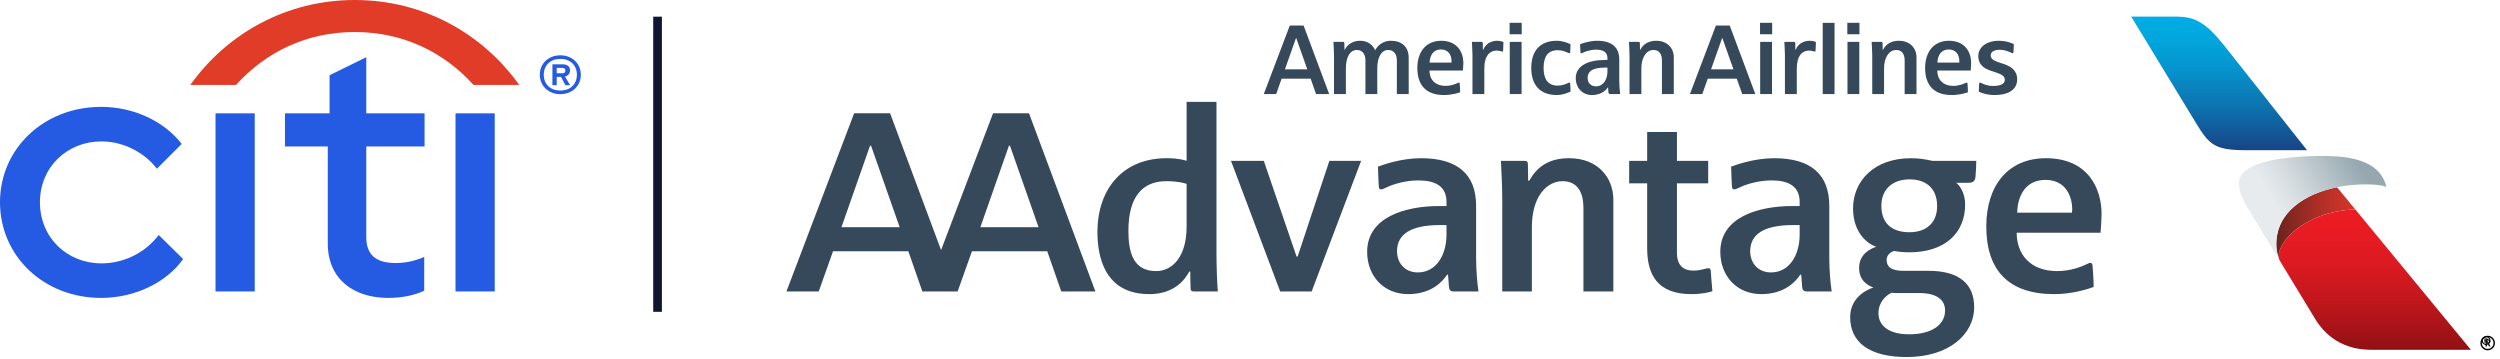 <?xml version="1.0" encoding="UTF-8" standalone="no"?><svg xmlns="http://www.w3.org/2000/svg" fill="none" height="62" style="" viewBox="0 0 432 62" width="432">
  <path d="M177.809 19.57H171.601L162.617 43.212L153.806 19.57H147.597L135.897 50.361H141.478L143.946 43.418H156.962L159.382 50.361H165.479L167.952 43.418H180.965L183.385 50.361H189.285L177.809 19.57ZM145.404 39.257L150.338 25.187H150.52L155.461 39.257H145.404ZM169.407 39.257L174.342 25.187H174.523L179.462 39.257H169.407ZM205.045 17.601H210.206C210.206 17.601 210.206 41.818 210.206 43.463C210.206 45.794 210.297 48.581 210.436 50.361C210.436 50.361 207.056 50.361 206.319 50.361C205.907 50.361 205.728 50.224 205.728 49.768C205.683 49.221 205.683 46.936 205.683 46.936H205.496C204.769 48.309 202.941 50.824 198.597 50.824C190.786 50.824 189.638 44.193 189.638 40.129C189.638 32.451 194.209 27.339 201.566 27.339C203.625 27.339 204.674 27.658 205.045 27.793V17.601ZM194.99 39.85C194.99 43.463 195.721 46.845 199.786 46.845C202.482 46.845 205.045 44.514 205.045 39.168C205.045 38.072 205.045 31.769 205.045 31.769C204.583 31.632 203.574 31.309 201.522 31.309C197.277 31.309 194.99 34.187 194.99 39.85ZM212.713 27.793H218.384L224.047 44.329H224.233L229.715 27.793H235.205L226.655 50.361H221.216L212.713 27.793ZM245.562 27.339C251.916 27.339 255.072 30.17 255.072 35.555V44.559C255.072 46.525 255.25 48.809 255.48 50.361C255.48 50.361 251.873 50.361 251.183 50.361C250.45 50.361 250.406 49.909 250.364 49.358L250.22 47.479H250.043C249.361 48.535 247.441 50.824 243.328 50.824C239.075 50.824 236.244 47.667 236.244 43.511C236.244 37.523 242.826 35.604 248.675 35.604C249.038 35.604 249.954 35.604 249.954 35.604C249.954 35.604 249.954 34.917 249.954 34.873C249.954 32.128 247.934 31.175 245.112 31.175C242.319 31.175 240.081 32.128 239.437 32.451C239.215 32.544 238.894 32.725 238.666 32.725C238.256 32.725 238.297 32.354 238.256 32.267C238.208 31.452 238.115 29.484 238.115 28.798C238.94 28.483 242.093 27.339 245.562 27.339ZM241.405 43.414C241.405 45.386 242.684 47.073 245.015 47.073C248.124 47.073 249.954 44.147 249.954 40.54C249.954 40.262 249.954 38.893 249.954 38.893C249.954 38.893 249.401 38.893 248.808 38.893C243.829 38.893 241.405 40.446 241.405 43.414ZM259.589 50.361C259.589 50.361 259.589 36.29 259.589 34.691C259.589 32.354 259.456 29.529 259.363 27.793C259.363 27.793 262.701 27.793 263.428 27.793C263.84 27.793 264.021 27.928 264.021 28.386C264.021 28.935 264.066 31.22 264.066 31.22H264.253C265.578 28.891 267.545 27.339 271.152 27.339C276.131 27.339 278.787 30.717 278.787 34.504C278.787 38.393 278.787 50.361 278.787 50.361H273.616C273.616 50.361 273.616 37.432 273.616 35.967C273.616 32.354 271.885 31.309 270.01 31.309C267.313 31.309 264.706 33.91 264.706 39.257C264.706 42.553 264.706 50.361 264.706 50.361H259.589ZM284.63 42.869V31.68H281.52V27.793H284.63V22.812H289.775V27.793H295.176V31.68H289.775V43.693C289.775 45.659 290.695 46.755 292.61 46.755C293.981 46.755 294.758 46.345 295.176 46.345C295.49 46.345 295.632 46.525 295.632 46.979C295.632 46.979 295.811 49.495 295.904 50.317C295.395 50.502 294.122 50.824 292.289 50.824C286.529 50.824 284.63 47.62 284.63 42.869ZM306.595 27.339C312.944 27.339 316.101 30.17 316.101 35.555V44.559C316.101 46.525 316.278 48.809 316.513 50.361C316.513 50.361 312.898 50.361 312.214 50.361C311.479 50.361 311.437 49.909 311.392 49.358L311.255 47.479H311.073C310.389 48.535 308.464 50.824 304.35 50.824C300.104 50.824 297.268 47.667 297.268 43.511C297.268 37.523 303.848 35.604 309.705 35.604C310.068 35.604 310.98 35.604 310.98 35.604C310.98 35.604 310.98 34.917 310.98 34.873C310.98 32.128 308.966 31.175 306.137 31.175C303.349 31.175 301.105 32.128 300.469 32.451C300.241 32.544 299.924 32.725 299.692 32.725C299.283 32.725 299.329 32.354 299.283 32.267C299.236 31.452 299.139 29.484 299.139 28.798C299.967 28.483 303.123 27.339 306.595 27.339ZM302.433 43.414C302.433 45.386 303.717 47.073 306.044 47.073C309.154 47.073 310.98 44.147 310.98 40.54C310.98 40.262 310.98 38.893 310.98 38.893C310.98 38.893 310.429 38.893 309.836 38.893C304.855 38.893 302.433 40.446 302.433 43.414ZM329.486 61.696C322.997 61.696 319.706 59.139 319.706 54.795C319.706 51.691 322.17 50.182 323.722 49.679C322.953 49.404 321.253 48.63 321.253 46.296C321.253 43.83 323.359 42.916 324.229 42.641C322.759 42.183 320.208 40.262 320.208 36.015C320.208 31.309 323.819 27.339 330.217 27.339C331.539 27.339 332.681 27.518 333.912 27.793H341.499C341.499 28.435 341.452 29.617 341.368 30.538C341.271 31.541 340.631 31.587 340.04 31.587C339.307 31.587 338.027 31.587 338.027 31.587C338.576 31.951 339.579 33.317 339.579 35.329C339.579 40.171 336.197 43.6 329.898 43.6C329.024 43.6 328.019 43.511 327.335 43.372C326.79 43.463 326.005 44.056 326.005 44.88C326.005 46.022 326.697 46.799 328.931 46.799H333.27C338.623 46.799 341.135 49.13 341.135 53.058C341.135 57.861 336.659 61.696 329.486 61.696ZM331.634 50.64H328.206C327.795 50.64 327.244 50.64 326.878 50.593C326.005 50.957 324.598 52.143 324.598 54.109C324.598 56.489 326.697 57.768 329.851 57.768C333.961 57.768 336.108 56.029 336.108 53.651C336.108 51.958 334.879 50.64 331.634 50.64ZM329.987 30.994C326.83 30.994 325.098 32.907 325.098 35.555C325.098 38.437 326.745 40.129 329.944 40.129C332.907 40.129 334.736 38.484 334.736 35.604C334.736 32.725 332.998 30.994 329.987 30.994ZM363.155 37.02C363.155 37.797 363.016 39.763 362.973 40.219H348.484C348.484 43.919 350.815 46.845 355.473 46.845C357.946 46.845 359.869 45.977 360.364 45.749C360.691 45.61 360.959 45.429 361.191 45.429C361.415 45.429 361.558 45.519 361.597 45.933C361.643 46.525 361.786 48.492 361.786 49.584C360.915 49.909 358.178 50.824 354.977 50.824C346.972 50.824 343.23 46.615 343.23 39.123C343.23 31.997 347.069 27.339 353.514 27.339C360.959 27.339 363.155 32.725 363.155 37.02ZM358.035 36.746C358.035 36.653 358.081 36.381 358.081 36.193C358.081 34.233 357.163 31.085 353.461 31.085C349.356 31.085 348.577 34.917 348.577 36.746H358.035Z" fill="#36495A"/>
  <path d="M287.183 16.252V10.428C287.183 9.316 286.677 8.637 285.726 8.637C284.467 8.637 283.627 9.976 283.627 11.786V16.252H281.584C281.584 16.252 281.584 9.81 281.584 9.628C281.584 8.898 281.516 7.836 281.484 7.235C281.484 7.235 282.444 7.235 283.126 7.235C283.314 7.235 283.367 7.311 283.369 7.479C283.373 7.671 283.389 8.603 283.389 8.603H283.433C283.681 8.179 284.311 7.045 286.198 7.045C288.146 7.045 289.232 8.375 289.232 9.867V16.252H287.183ZM271.182 14.27C271.237 14.27 271.314 14.307 271.33 14.464C271.37 14.894 271.386 15.598 271.388 15.819C270.979 16.02 270.092 16.422 269.007 16.422C266.274 16.422 264.601 14.84 264.601 11.736C264.601 8.829 266.088 7.047 269.007 7.047C269.973 7.047 270.863 7.384 271.388 7.653C271.388 7.974 271.356 8.7 271.33 9.007C271.317 9.136 271.255 9.196 271.182 9.196C271.102 9.196 271.073 9.176 271.025 9.154C270.365 8.831 269.745 8.676 269.188 8.676C267.448 8.676 266.734 9.814 266.734 11.736C266.734 13.451 267.307 14.795 269.188 14.795C269.907 14.795 270.563 14.539 270.968 14.343C271.077 14.291 271.098 14.27 271.182 14.27ZM278.256 16.252C278.093 16.252 277.954 16.196 277.936 15.958C277.915 15.663 277.875 15.094 277.875 15.094H277.849C277.726 15.259 276.981 16.422 275.106 16.422C273.313 16.422 272.284 15.041 272.284 13.522C272.284 11.419 274.327 10.361 277.36 10.361C277.386 10.361 277.764 10.361 277.764 10.361V10.03C277.764 9.085 277.092 8.579 275.836 8.579C274.706 8.579 273.77 8.977 273.402 9.162C273.378 9.174 273.313 9.213 273.253 9.213C273.154 9.213 273.1 9.152 273.096 9.045C273.08 8.706 273.043 8.054 273.037 7.643C273.407 7.501 274.634 7.045 275.982 7.045C278.66 7.045 279.808 8.29 279.808 10.276V13.792C279.808 15.074 279.929 15.913 279.972 16.252C279.972 16.252 278.4 16.252 278.256 16.252ZM277.764 11.677C277.764 11.677 277.453 11.677 277.415 11.677C274.843 11.677 274.339 12.571 274.339 13.479C274.339 14.22 274.827 14.924 275.788 14.924C277.066 14.924 277.764 13.691 277.764 12.393V11.677ZM252.089 14.27C252.2 14.27 252.235 14.371 252.243 14.472C252.279 14.858 252.311 15.728 252.307 15.95C252.089 16.018 250.987 16.422 249.512 16.422C246.64 16.422 244.914 14.937 244.914 11.739C244.914 8.999 246.386 7.047 249.034 7.047C251.629 7.047 252.869 8.785 252.869 10.942C252.869 11.197 252.84 11.625 252.794 12.192H247.014C247.014 13.734 247.994 14.84 249.805 14.84C250.806 14.84 251.601 14.48 251.916 14.327C251.981 14.295 252.015 14.27 252.089 14.27ZM247.038 10.815H250.826C250.905 9.364 250.144 8.547 248.989 8.547C247.784 8.547 247.094 9.42 247.038 10.815ZM241.376 16.252V10.482C241.376 9.443 240.936 8.637 239.875 8.637C238.682 8.637 237.994 9.943 237.994 11.776V16.252H235.947V10.464C235.947 9.519 235.554 8.637 234.456 8.637C233.245 8.637 232.567 9.941 232.567 11.84V16.252H230.516C230.516 16.252 230.516 10.553 230.516 9.683C230.516 8.837 230.441 7.634 230.417 7.235C230.417 7.235 231.485 7.235 232.054 7.235C232.24 7.235 232.3 7.295 232.304 7.485C232.308 7.725 232.324 8.603 232.324 8.603H232.369C232.494 8.347 233.168 7.045 235.047 7.045C236.799 7.045 237.469 8.302 237.635 8.69C237.796 8.349 238.573 7.045 240.337 7.045C242.172 7.045 243.423 8.03 243.423 10.008V16.252H241.376ZM256.491 11.853V16.252H254.443C254.443 16.252 254.443 10.178 254.443 9.552C254.443 8.906 254.37 7.681 254.342 7.235C254.342 7.235 255.24 7.235 255.995 7.235C256.172 7.235 256.227 7.311 256.227 7.485C256.233 7.751 256.249 8.603 256.249 8.603H256.296C256.457 8.216 257.036 7.047 258.738 7.047C259.307 7.047 259.731 7.231 259.801 7.257C259.801 7.646 259.759 8.498 259.739 8.724C259.727 8.87 259.658 8.918 259.587 8.918C259.519 8.918 259.484 8.904 259.446 8.888C259.317 8.833 259.02 8.742 258.611 8.742C257.517 8.742 256.491 9.532 256.491 11.853ZM260.885 16.252V7.235H262.93V16.252H260.885ZM260.861 5.917V3.937H262.954V5.917H260.861ZM227.416 16.252L226.478 13.592H221.462L220.524 16.252H218.384L222.877 4.413H225.261L229.681 16.252H227.416ZM223.989 6.571H223.951L222.033 11.986H225.904L223.989 6.571ZM344.629 16.422C347.293 16.422 348.567 15.334 348.567 13.713C348.567 12.121 347.437 11.449 346.236 11.053C345.891 10.942 345.556 10.829 345.241 10.724C344.419 10.452 343.991 10.095 343.991 9.562C343.991 9.001 344.506 8.607 345.57 8.607C346.516 8.607 347.291 8.993 347.598 9.14C347.649 9.164 347.695 9.196 347.776 9.196C347.842 9.196 347.921 9.156 347.931 8.997C347.953 8.696 347.99 8.147 347.99 7.622C347.739 7.507 346.843 7.047 345.402 7.047C343.202 7.047 341.848 8.191 341.848 9.703C341.848 11.168 342.851 11.836 343.953 12.202C344.205 12.289 344.676 12.442 344.952 12.535C346.103 12.918 346.43 13.265 346.43 13.802C346.43 14.505 345.681 14.852 344.397 14.852C343.342 14.852 342.615 14.464 342.322 14.327C342.266 14.303 342.229 14.27 342.149 14.27C341.995 14.27 341.993 14.472 341.991 14.507C341.985 14.604 341.937 15.538 341.937 15.849C342.179 15.952 343.222 16.422 344.629 16.422ZM339.836 14.27C339.949 14.27 339.981 14.371 339.991 14.472C340.028 14.858 340.06 15.728 340.054 15.95C339.836 16.018 338.736 16.422 337.256 16.422C334.386 16.422 332.661 14.939 332.661 11.742C332.661 8.997 334.132 7.047 336.78 7.047C339.378 7.047 340.613 8.785 340.613 10.942C340.613 11.197 340.587 11.625 340.542 12.194H334.762C334.762 13.734 335.741 14.84 337.553 14.84C338.554 14.84 339.347 14.48 339.662 14.327C339.727 14.297 339.763 14.27 339.836 14.27ZM334.786 10.815H338.572C338.651 9.362 337.89 8.549 336.736 8.549C335.533 8.549 334.84 9.42 334.786 10.815ZM329.123 16.252V10.428C329.123 9.316 328.616 8.637 327.664 8.637C326.404 8.637 325.567 9.978 325.567 11.786V16.252H323.522C323.522 16.252 323.522 9.81 323.522 9.628C323.522 8.898 323.456 7.836 323.419 7.235C323.419 7.235 324.384 7.235 325.066 7.235C325.252 7.235 325.304 7.311 325.306 7.479C325.31 7.671 325.326 8.603 325.326 8.603H325.373C325.621 8.179 326.251 7.045 328.138 7.045C330.081 7.045 331.169 8.375 331.169 9.869V16.252H329.123ZM310.486 11.853V16.252H308.434C308.434 16.252 308.434 10.179 308.434 9.552C308.434 8.908 308.361 7.681 308.337 7.235C308.337 7.235 309.233 7.235 309.988 7.235C310.167 7.235 310.218 7.311 310.224 7.487C310.228 7.753 310.24 8.603 310.24 8.603H310.288C310.448 8.216 311.029 7.047 312.73 7.047C313.3 7.047 313.723 7.231 313.792 7.259C313.792 7.646 313.748 8.498 313.729 8.724C313.715 8.872 313.653 8.92 313.578 8.92C313.51 8.92 313.477 8.904 313.437 8.888C313.312 8.835 313.013 8.744 312.601 8.744C311.507 8.744 310.486 9.532 310.486 11.853ZM317.009 16.252V3.949H314.963V16.252H317.009ZM304.157 16.252V7.235H306.203V16.252H304.157ZM304.132 5.919V3.937H306.228V5.919H304.132ZM319.243 16.252V7.235H321.288V16.252H319.243ZM319.217 5.919V3.939H321.312V5.919H319.217ZM301.053 16.252L300.112 13.592H295.099L294.158 16.252H292.019L296.511 4.413H298.897L303.317 16.252H301.053ZM297.624 6.573H297.585L295.67 11.986H299.543L297.624 6.573Z" fill="#36495A"/>
  <path d="M400.071 55.13C403.367 60.549 408.633 60.442 410.033 60.442H426.971L406.988 36.18C397.77 36.562 392.89 42.473 393.891 44.954L400.071 55.13Z" fill="url(#paint0_linear_125_1236)"/>
  <path d="M393.891 44.953C393.866 44.911 393.344 43.688 393.344 42.209C393.344 36.67 398.252 33.498 403.833 32.351L406.987 36.18C397.77 36.562 392.89 42.473 393.891 44.953Z" fill="url(#paint1_linear_125_1236)"/>
  <path d="M401.599 26.946C393.174 26.946 386.883 28.335 386.883 31.633C386.883 32.844 387.263 33.897 388.292 35.75L393.891 44.953C393.867 44.911 393.344 43.688 393.344 42.209C393.344 36.67 398.252 33.498 403.833 32.351C405.452 32.016 407.113 31.859 408.74 31.859C410.108 31.859 411.39 31.932 412.377 32.287C411.795 30.167 410.255 26.946 401.599 26.946Z" fill="url(#paint2_linear_125_1236)"/>
  <path d="M379.436 21.206C381.753 25.005 382.611 25.951 388.125 25.957C392.173 25.957 398.66 25.957 398.66 25.957L384.136 7.615C380.929 3.651 379.083 2.924 376.14 2.864H368.269L379.436 21.206Z" fill="url(#paint3_linear_125_1236)"/>
  <path d="M430.358 58.85C430.358 59.271 430.027 59.602 429.595 59.602C429.169 59.602 428.828 59.271 428.828 58.85C428.828 58.436 429.169 58.105 429.595 58.105C430.027 58.105 430.358 58.436 430.358 58.85ZM429.019 58.85C429.019 59.181 429.264 59.443 429.601 59.443C429.928 59.443 430.168 59.181 430.168 58.854C430.168 58.523 429.928 58.254 429.595 58.254C429.264 58.254 429.019 58.523 429.019 58.85ZM429.478 59.239H429.304V58.494C429.373 58.482 429.469 58.472 429.591 58.472C429.732 58.472 429.796 58.494 429.849 58.527C429.891 58.559 429.922 58.617 429.922 58.69C429.922 58.773 429.859 58.836 429.768 58.862V58.872C429.841 58.898 429.881 58.955 429.905 59.053C429.928 59.166 429.942 59.213 429.958 59.239H429.772C429.75 59.213 429.736 59.144 429.714 59.057C429.7 58.977 429.655 58.94 429.558 58.94H429.478V59.239ZM429.482 58.817H429.564C429.659 58.817 429.736 58.785 429.736 58.708C429.736 58.64 429.687 58.595 429.578 58.595C429.532 58.595 429.5 58.599 429.482 58.603V58.817Z" fill="black"/>
  <path d="M431.127 59.274C431.127 59.974 430.568 60.534 429.87 60.534C429.172 60.534 428.613 59.974 428.613 59.274C428.613 58.581 429.172 58.014 429.87 58.014C430.568 58.014 431.127 58.581 431.127 59.274ZM428.859 59.274C428.859 59.834 429.312 60.286 429.87 60.286C430.429 60.286 430.88 59.834 430.88 59.274C430.88 58.714 430.429 58.26 429.87 58.26C429.312 58.26 428.859 58.714 428.859 59.274ZM429.837 59.355H429.722V59.874H429.5V58.622C429.5 58.622 429.69 58.622 429.87 58.622C430.158 58.622 430.314 58.771 430.314 58.993C430.314 59.249 430.108 59.315 430.067 59.322L430.371 59.874H430.116L429.837 59.355ZM429.813 59.199C430.001 59.199 430.092 59.117 430.092 58.985C430.092 58.862 429.993 58.779 429.813 58.779C429.755 58.779 429.73 58.787 429.722 58.787V59.191C429.73 59.191 429.772 59.199 429.813 59.199Z" fill="black"/>
  <path d="M0 34.942C0 25.678 7.585 18.465 17.471 18.465C23.191 18.465 28.413 21.015 31.398 24.869L27.108 29.16C24.994 26.362 21.326 24.434 17.533 24.434C11.627 24.434 6.901 28.849 6.901 34.942C6.901 41.097 11.627 45.511 17.533 45.511C21.636 45.511 25.305 43.459 27.419 40.599L31.646 44.765C28.786 48.806 23.315 51.48 17.471 51.48C7.585 51.48 0 44.268 0 34.942Z" fill="#255BE3"/>
  <path d="M37.242 19.585H44.019V50.361H37.242V19.585Z" fill="#255BE3"/>
  <path d="M56.64 42.092V25.305H49.241V19.585H56.951V12.994L63.292 9.886V19.585H73.365V25.305H63.292V40.972C63.292 44.081 65.034 45.449 68.329 45.449C70.007 45.449 71.624 45.138 73.303 44.392V50.236C71.561 51.045 69.448 51.48 67.085 51.48C61.054 51.48 56.64 48.184 56.64 42.092Z" fill="#255BE3"/>
  <path d="M78.712 19.585H85.489V50.361H78.712V19.585Z" fill="#255BE3"/>
  <path d="M61.303 0C73.116 0 83.375 5.782 89.717 14.673H81.82C76.722 9.015 69.634 5.533 61.303 5.533C52.972 5.533 45.884 9.015 40.786 14.673H32.89C39.232 5.782 49.49 0 61.303 0Z" fill="#E13C28"/>
  <path d="M96.824 9.556C98.876 9.556 100.368 10.986 100.368 12.914C100.368 14.841 98.876 16.271 96.824 16.271C94.772 16.271 93.28 14.841 93.28 12.914C93.28 10.986 94.772 9.556 96.824 9.556ZM96.824 15.649C98.502 15.649 99.684 14.592 99.684 12.914C99.684 11.235 98.502 10.178 96.824 10.178C95.145 10.178 93.964 11.235 93.964 12.914C93.964 14.592 95.145 15.649 96.824 15.649ZM95.456 11.111H97.197C97.943 11.111 98.502 11.421 98.502 12.167C98.502 12.727 98.13 13.1 97.632 13.225L98.502 14.717H97.694L96.948 13.287H96.202V14.717H95.456V11.111ZM97.073 12.665C97.446 12.665 97.694 12.603 97.694 12.167C97.694 11.857 97.508 11.733 97.135 11.733H96.202V12.665H97.073Z" fill="#255BE3"/>
  <path d="M113.626 2.883V53.883" stroke="#0F1632" stroke-width="1.5"/>
  <defs>
    <linearGradient gradientUnits="userSpaceOnUse" id="paint0_linear_125_1236" x1="410.367" x2="410.367" y1="35.541" y2="72.926">
      <stop stop-color="#ED1C24"/>
      <stop offset="0.126" stop-color="#E81B23"/>
      <stop offset="0.27" stop-color="#DB1A21"/>
      <stop offset="0.423" stop-color="#C4171D"/>
      <stop offset="0.582" stop-color="#A41317"/>
      <stop offset="0.744" stop-color="#7B0E10"/>
      <stop offset="0.755" stop-color="#780E0F"/>
    </linearGradient>
    <linearGradient gradientUnits="userSpaceOnUse" id="paint1_linear_125_1236" x1="393.344" x2="406.987" y1="38.652" y2="38.652">
      <stop stop-color="#69231D"/>
      <stop offset="0.265" stop-color="#8D2922"/>
      <stop offset="0.581" stop-color="#B22F26"/>
      <stop offset="0.838" stop-color="#C93329"/>
      <stop offset="1" stop-color="#D1342A"/>
    </linearGradient>
    <linearGradient gradientUnits="userSpaceOnUse" id="paint2_linear_125_1236" x1="391.845" x2="407.048" y1="36.658" y2="27.523">
      <stop offset="0.1" stop-color="#E7EBEE"/>
      <stop offset="0.351" stop-color="#D5DCE0"/>
      <stop offset="0.855" stop-color="#A5B4BB"/>
      <stop offset="1" stop-color="#96A7B0"/>
    </linearGradient>
    <linearGradient gradientUnits="userSpaceOnUse" id="paint3_linear_125_1236" x1="383.464" x2="383.464" y1="28.965" y2="3.139">
      <stop stop-color="#1C2F72"/>
      <stop offset="0.127" stop-color="#174687"/>
      <stop offset="0.404" stop-color="#0D72AF"/>
      <stop offset="0.651" stop-color="#0692CC"/>
      <stop offset="0.858" stop-color="#02A6DE"/>
      <stop offset="1" stop-color="#00ADE4"/>
    </linearGradient>
  </defs>
</svg>